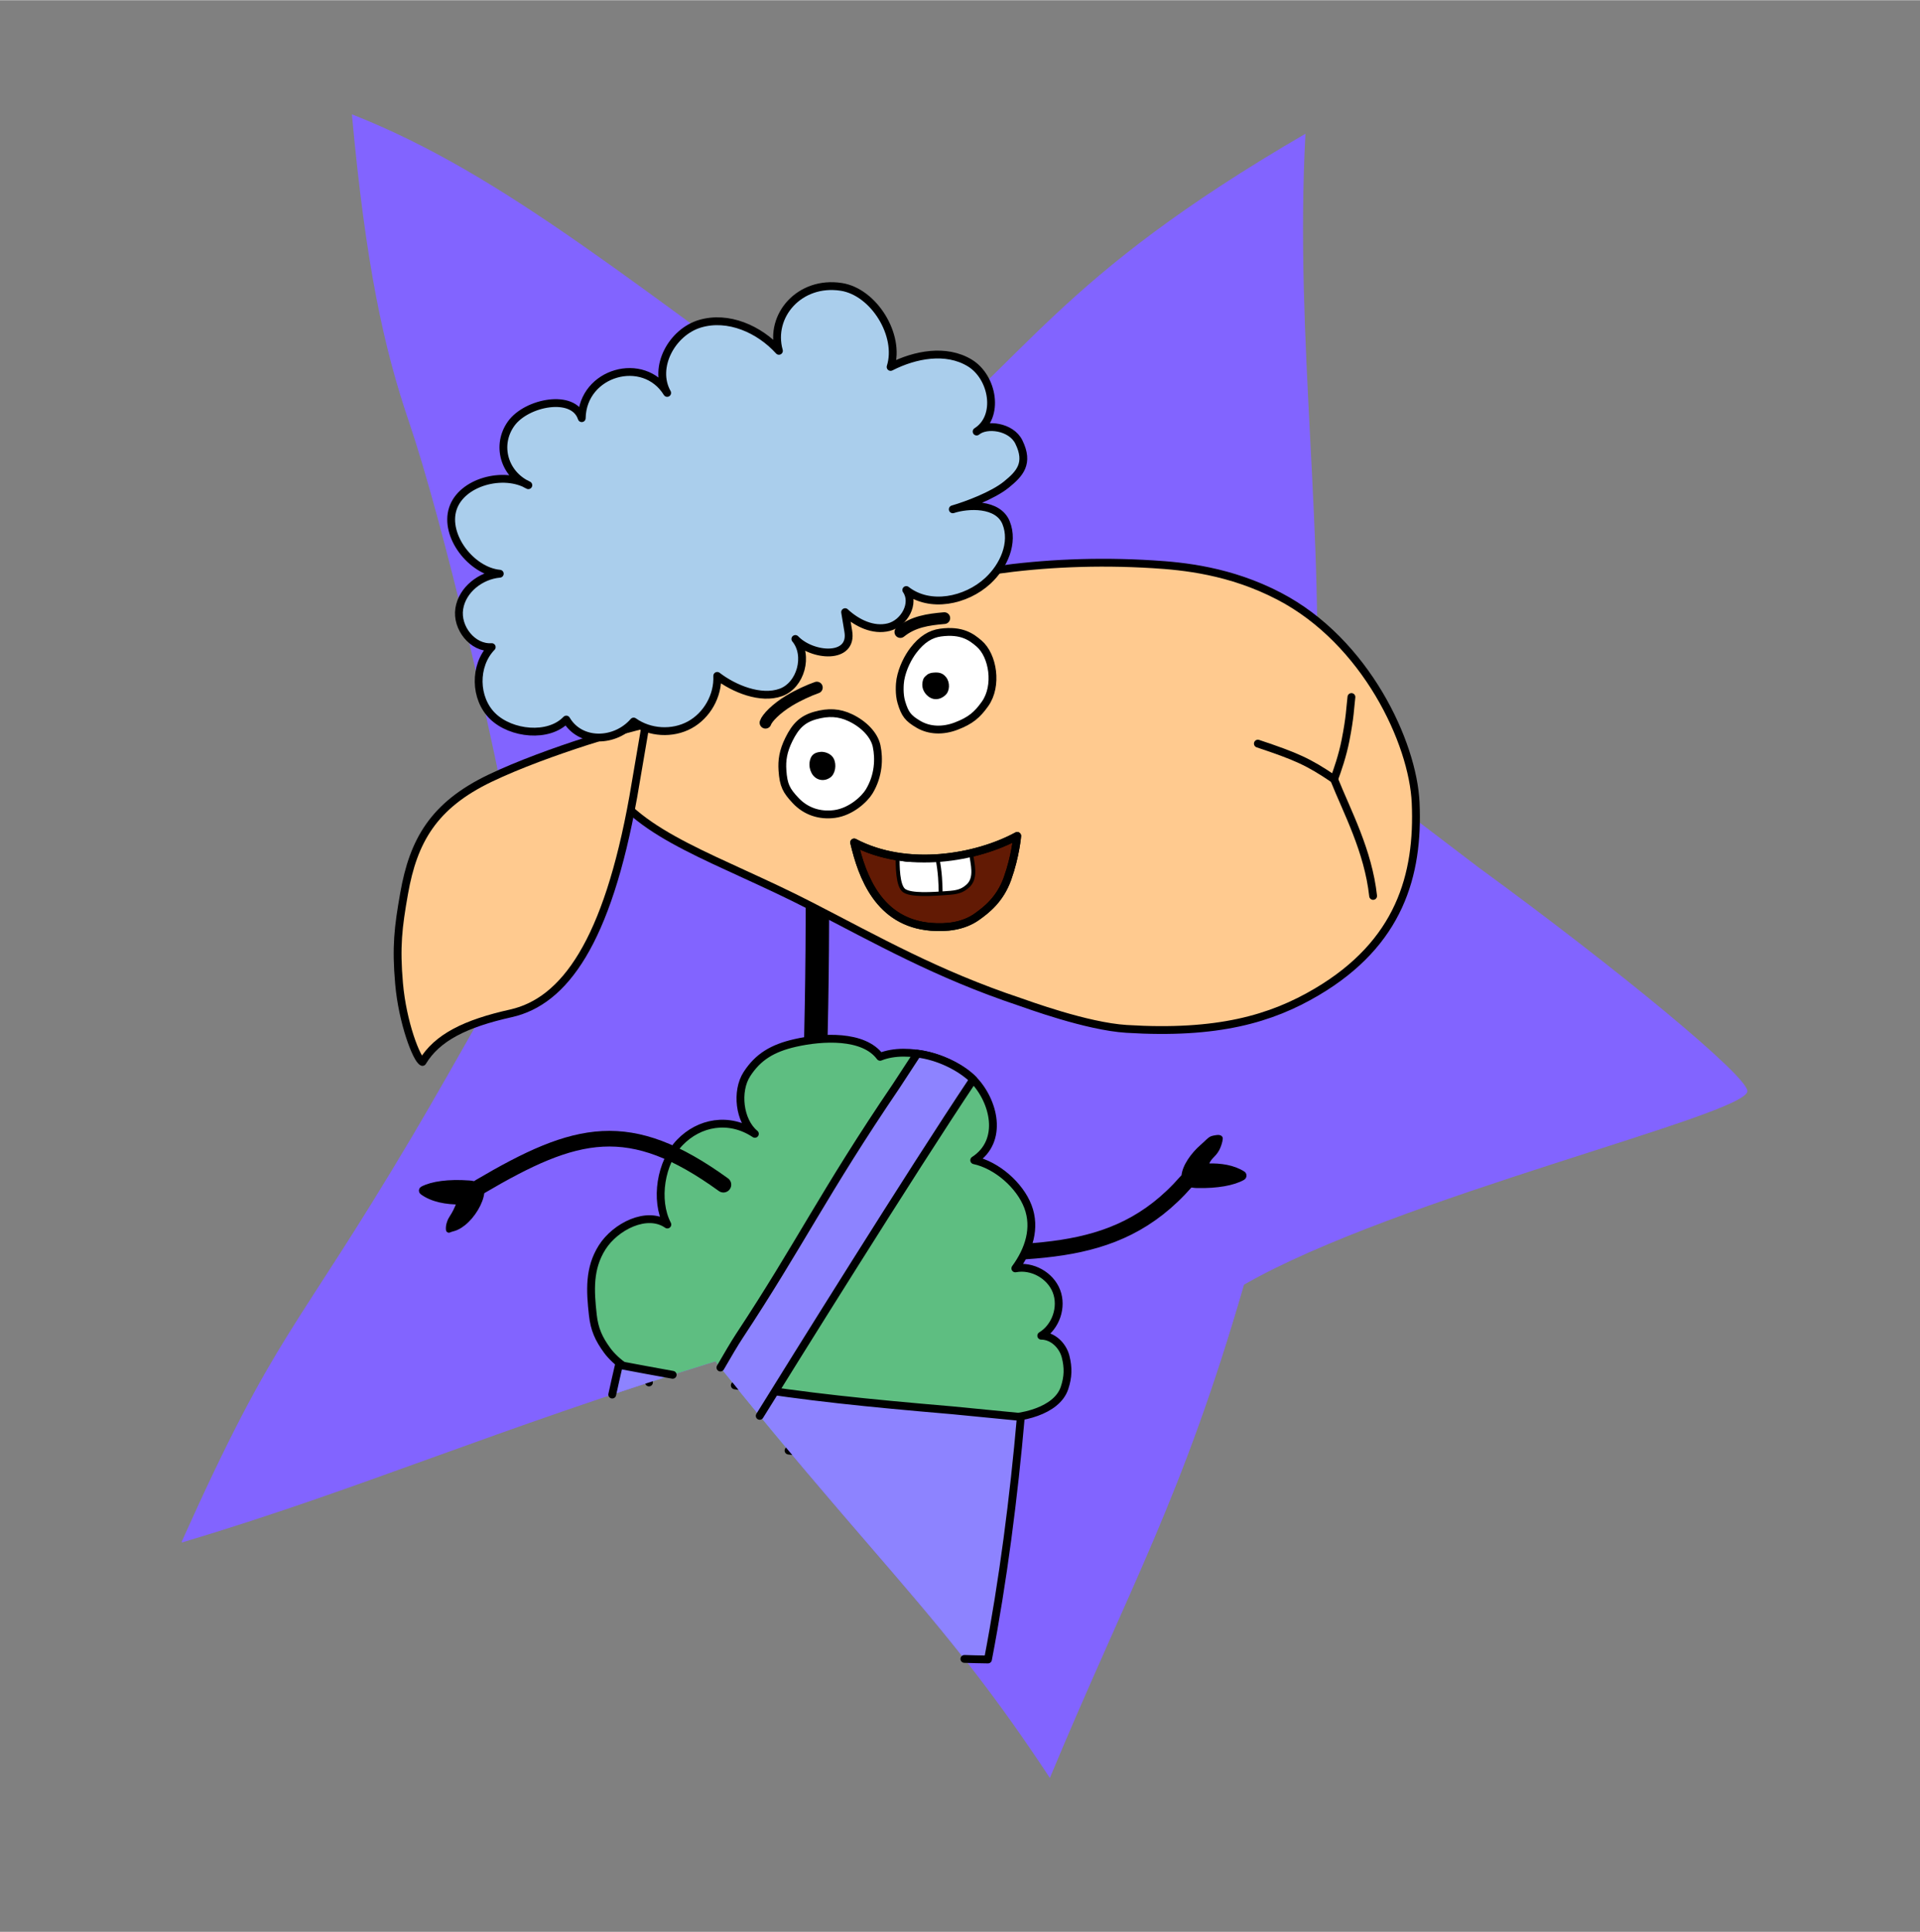 <?xml version="1.0" encoding="UTF-8"?> <svg xmlns="http://www.w3.org/2000/svg" xmlns:xlink="http://www.w3.org/1999/xlink" xmlns:xodm="http://www.corel.com/coreldraw/odm/2003" xml:space="preserve" width="2158px" height="2171px" version="1.1" style="shape-rendering:geometricPrecision; text-rendering:geometricPrecision; image-rendering:optimizeQuality; fill-rule:evenodd; clip-rule:evenodd" viewBox="0 0 2158 2170.5"><rect x="0" y="0" width="2158" height="2170.5" fill="#808080" stroke="none"/> <defs> <style type="text/css"> .str3 {stroke:black;stroke-width:8.79;stroke-linecap:round;stroke-linejoin:round;stroke-miterlimit:10} .str0 {stroke:black;stroke-width:17.57;stroke-linecap:round;stroke-linejoin:round;stroke-miterlimit:10} .str2 {stroke:black;stroke-width:26.36;stroke-linecap:round;stroke-linejoin:round;stroke-miterlimit:10} .str5 {stroke:black;stroke-width:4.4;stroke-linecap:round;stroke-linejoin:round;stroke-miterlimit:10} .str4 {stroke:black;stroke-width:13.18;stroke-linecap:round;stroke-linejoin:round;stroke-miterlimit:10} .str1 {stroke:black;stroke-width:6.59;stroke-linecap:round;stroke-linejoin:round;stroke-miterlimit:10} .fil1 {fill:none;fill-rule:nonzero} .fil2 {fill:black;fill-rule:nonzero} .fil3 {fill:#5EBE81;fill-rule:nonzero} .fil8 {fill:#621A04;fill-rule:nonzero} .fil0 {fill:#8264FF;fill-rule:nonzero} .fil4 {fill:#8D83FF;fill-rule:nonzero} .fil6 {fill:#AACEEC;fill-rule:nonzero} .fil5 {fill:#FFCA8F;fill-rule:nonzero} .fil7 {fill:white;fill-rule:nonzero} </style> </defs> <g id="Layer_x0020_1">  <g id="_3095646121856"> <path class="fil0" d="M1661.92 974.53c156.13,113.89 302.79,234.74 302.07,251.38 -1.17,26.88 -394.78,119.25 -565.76,217.4 -69.69,240.85 -128.13,338.09 -218.23,554.29 -117.83,-178.78 -187.94,-234.05 -375.88,-468.1 -251.5,77.75 -396.32,142.62 -599.14,203.38 -0.48,0.15 -0.92,-0.37 -0.72,-0.83 107.43,-239.49 125.89,-230.84 259.7,-456.52 42.47,-71.61 130.12,-228.86 130.12,-228.86 -34.8,-207.6 -97.81,-465.55 -134.47,-573.11 -28.28,-82.97 -48.5,-175.68 -64.1,-345.35 173.21,68.21 317.53,192.53 603.66,397.73 156.54,-122.88 184.76,-211.29 468.1,-375.89 -12.55,235.14 23.18,449.27 10.62,684.41l184.03 140.07z"></path> <path class="fil1 str0" d="M1009.66 1411.14c141.71,-7.67 241.61,10.09 323.6,-83.65"></path> <path class="fil2" d="M1331.33 1322.67c-0.12,-0.32 -0.19,-0.65 -0.17,-0.99 0.65,-10.79 10.38,-24.2 20.38,-32.9 6.21,-5.39 8.23,-8.32 11.22,-9.32 1.46,-0.49 8.37,-1.92 8.3,-0.39 -0.15,3 -2.09,8.77 -3.64,11.57 -4.19,7.61 -8.76,8.18 -11.91,16.81 -0.53,1.47 0.58,3.01 2.15,2.96 14.13,-0.44 28.34,1.67 39.07,8.52 1.39,0.88 1.25,2.96 -0.18,3.77 -10.42,5.87 -28.42,9.25 -51.06,8.74 -2.4,-0.05 -7.55,-0.24 -11.43,-2.91 -0.37,-0.25 -0.64,-0.62 -0.81,-1.04l-1.92 -4.82z"></path> <path class="fil1 str1" d="M1331.33 1322.67c-0.12,-0.32 -0.19,-0.65 -0.17,-0.99 0.65,-10.79 10.38,-24.2 20.38,-32.9 6.21,-5.39 8.23,-8.32 11.22,-9.32 1.46,-0.49 8.37,-1.92 8.3,-0.39 -0.15,3 -2.09,8.77 -3.64,11.57 -4.19,7.61 -8.76,8.18 -11.91,16.81 -0.53,1.47 0.58,3.01 2.15,2.96 14.13,-0.44 28.34,1.67 39.07,8.52 1.39,0.88 1.25,2.96 -0.18,3.77 -10.42,5.87 -28.42,9.25 -51.06,8.74 -2.4,-0.05 -7.55,-0.24 -11.43,-2.91 -0.37,-0.25 -0.64,-0.62 -0.81,-1.04l-1.92 -4.82"></path> <path class="fil1 str2" d="M918.8 980.19c0.06,141.33 -1.74,163.28 -3.36,270.17"></path> <path class="fil3" d="M727.22 1543.43c-14,3.15 -35.35,-13.36 -44.8,-26.28 -9.45,-12.91 -14.31,-23.75 -16.08,-39.65 -3.08,-27.67 -4.47,-52.46 10.39,-76.01 14.86,-23.55 50.51,-41.7 73.35,-25.76 -14.33,-27.55 -7.44,-69.97 14.13,-92.31 21.57,-22.35 54.98,-28.98 84.24,-9.6 -17.61,-14.48 -21.35,-48.01 -8.95,-67.14 12.4,-19.13 28.45,-29.12 54.2,-34.97 30.44,-6.91 76.91,-9.53 95.49,15.55 30.98,-12.45 81.32,1.61 104.66,25.47 23.35,23.86 34.73,68.92 1.12,90.76 25.16,5.37 51.24,28.01 60.38,52.04 9.15,24.05 1.07,48.74 -14.16,69.47 18.79,-3.62 39.35,7.79 46.22,25.65 6.88,17.86 -0.73,40.11 -17.09,50.02 12.95,0 24.2,10.96 27.38,23.52 3.17,12.56 2.87,22.88 -1.23,35.18 -8.69,26.05 -49.07,35.11 -78.05,34.02 -16.34,34.43 -62.32,48.23 -100.41,47.16 -44.06,-1.23 -88.05,-4.84 -131.72,-10.81 -24.81,-29.64 -51.96,-62.62 -82.17,-100.24l0 0c-25.99,8.04 -50.82,15.93 -74.71,23.7l-2.19 -9.77z"></path> <path class="fil1 str3" d="M727.22 1543.43c-14,3.15 -35.35,-13.36 -44.8,-26.28 -9.45,-12.91 -14.31,-23.75 -16.08,-39.65 -3.08,-27.67 -4.47,-52.46 10.39,-76.01 14.86,-23.55 50.51,-41.7 73.35,-25.76 -14.33,-27.55 -7.44,-69.97 14.13,-92.31 21.57,-22.35 54.98,-28.98 84.24,-9.6 -17.61,-14.48 -21.35,-48.01 -8.95,-67.14 12.4,-19.13 28.45,-29.12 54.2,-34.97 30.44,-6.91 76.91,-9.53 95.49,15.55 30.98,-12.45 81.32,1.61 104.66,25.47 23.35,23.86 34.73,68.92 1.12,90.76 25.16,5.37 51.24,28.01 60.38,52.04 9.15,24.05 1.07,48.74 -14.16,69.47 18.79,-3.62 39.35,7.79 46.22,25.65 6.88,17.86 -0.73,40.11 -17.09,50.02 12.95,0 24.2,10.96 27.38,23.52 3.17,12.56 2.87,22.88 -1.23,35.18 -8.69,26.05 -49.07,35.11 -78.05,34.02 -16.34,34.43 -62.32,48.23 -100.41,47.16 -44.06,-1.23 -88.05,-4.84 -131.72,-10.81m-156.88 -76.54l-2.19 -9.77"></path> <path class="fil4" d="M1147.37 1591.98c-7.82,89.6 -19.94,184.17 -36.92,272.5 -8.93,-0.12 -17.77,-0.33 -26.53,-0.63 -69.25,-87.96 -139.02,-160.77 -258.03,-307.38 82.44,13.11 146.11,19.57 244.22,27.98l77.26 7.53zm-459.24 -25.18c2.41,-11.1 4.92,-22.22 7.54,-33.36 21.66,4.1 41.66,7.8 60.41,11.16 -23.53,7.52 -46.13,14.91 -67.95,22.2z"></path> <path class="fil1 str3" d="M1147.37 1591.98c-7.82,89.6 -19.94,184.17 -36.92,272.5 -8.93,-0.12 -17.77,-0.33 -26.53,-0.63m-395.79 -297.05c2.41,-11.1 4.92,-22.22 7.54,-33.36 21.66,4.1 41.66,7.8 60.41,11.16m69.81 11.87c82.44,13.11 146.11,19.57 244.22,27.98l77.26 7.53"></path> <path class="fil4" d="M1007.35 1219.97c-81.42,119.88 -108.05,177.6 -176.53,281.3 -4.93,7.47 -13.16,21.43 -21.1,35.19 15.49,19.25 30.2,37.29 44.17,54.26 37.07,-59.77 169.07,-272 239.97,-377.99 -15.38,-14.7 -39.96,-26.36 -62.8,-29.03l-23.71 36.27z"></path> <path class="fil1 str3" d="M1007.35 1219.97c-81.42,119.88 -108.05,177.6 -176.53,281.3 -4.93,7.47 -13.16,21.43 -21.1,35.19m44.17 54.26c37.07,-59.77 169.07,-272 239.97,-377.99 -15.38,-14.7 -39.96,-26.36 -62.8,-29.03l-23.71 36.27"></path> <path class="fil1 str0" d="M813.09 1330.95c-105.72,-76.4 -165.21,-61.67 -274.07,2.47"></path> <path class="fil2" d="M541.09 1339.47c-0.95,10.77 -10,26.15 -20.59,34.47 -8.56,6.72 -12.13,5.77 -15.97,7.66 -0.46,-3.71 0.74,-8.47 3.06,-12.22 5.06,-8.19 4.86,-7.99 9.71,-19.46 -15.5,0.14 -31.28,-2.63 -42.5,-10.91 -0.99,-0.74 -0.89,-2.34 0.2,-2.92 10.59,-5.62 29.07,-8.26 52.22,-6.58 2.5,0.18 8.02,0.66 11.8,3.91l2.07 6.05z"></path> <path class="fil1 str1" d="M541.09 1339.47c-0.95,10.77 -10,26.15 -20.59,34.47 -8.56,6.72 -12.13,5.77 -15.97,7.66 -0.46,-3.71 0.74,-8.47 3.06,-12.22 5.06,-8.19 4.86,-7.99 9.71,-19.46 -15.5,0.14 -31.28,-2.63 -42.5,-10.91 -0.99,-0.74 -0.89,-2.34 0.2,-2.92 10.59,-5.62 29.07,-8.26 52.22,-6.58 2.5,0.18 8.02,0.66 11.8,3.91l2.07 6.05"></path> <path class="fil5" d="M1437.63 669.64c97.53,50.77 150.52,164.68 153.5,232.21 3.57,81.17 -18.13,157.56 -111.14,212.49 -51.28,30.29 -111.64,47.92 -213.85,41.55 -44.84,-2.8 -111.8,-27.64 -120.15,-30.43 -93.21,-31.14 -159.58,-69.05 -234.98,-107.8 -102.36,-52.61 -193.21,-78.09 -228.98,-139.74 -23.96,-41.32 64.93,-78.57 99.06,-105.19 76.06,-59.34 258.82,-154.79 515.08,-138.9 33.59,2.08 86.22,7.05 141.46,35.81z"></path> <path class="fil1 str3" d="M1437.63 669.64c97.53,50.77 150.52,164.68 153.5,232.21 3.57,81.17 -18.13,157.56 -111.14,212.49 -51.28,30.29 -111.64,47.92 -213.85,41.55 -44.84,-2.8 -111.8,-27.64 -120.15,-30.43 -93.21,-31.14 -159.58,-69.05 -234.98,-107.8 -102.36,-52.61 -193.21,-78.09 -228.98,-139.74 -23.96,-41.32 64.93,-78.57 99.06,-105.19 76.06,-59.34 258.82,-154.79 515.08,-138.9 33.59,2.08 86.22,7.05 141.46,35.81"></path> <path class="fil5" d="M725.65 813.88c-9.68,0.93 -110.21,29.42 -174.74,60.3 -63.95,30.6 -86.32,70.72 -96.68,129.37 -6.75,38.21 -9.32,59.91 -5.71,101.31 3.83,44.15 19.86,85.53 26.31,88.18 16.54,-27.52 48.26,-43.19 99.41,-54.6 60.06,-13.39 108.26,-80.07 137.53,-243.26l13.88 -81.3z"></path> <path class="fil1 str3" d="M725.65 813.88c-9.68,0.93 -110.21,29.42 -174.74,60.3 -63.95,30.6 -86.32,70.72 -96.68,129.37 -6.75,38.21 -9.32,59.91 -5.71,101.31 3.83,44.15 19.86,85.53 26.31,88.18 16.54,-27.52 48.26,-43.19 99.41,-54.6 60.06,-13.39 108.26,-80.07 137.53,-243.26l13.88 -81.3"></path> <path class="fil1 str3" d="M1499.47 875.37c14.65,36.64 38.28,80.19 43.86,131.13"></path> <path class="fil1 str3" d="M1518.95 782.99c-1.54,12.73 -1.36,21.76 -6.65,48.7 -3.39,17.26 -9.21,34.01 -12.83,43.68 -28.97,-19.7 -42.56,-25.6 -85.68,-40.03"></path> <path class="fil6" d="M949.88 687.63c13.2,12.31 31.59,21.26 49.09,16.82 17.49,-4.44 29.94,-26.89 19.64,-41.7 26.39,20.61 67.12,12.32 91.72,-10.39 17.8,-16.44 29.54,-42.68 20.49,-65.15 -9.04,-22.47 -43.09,-20.72 -59.94,-15.17 15.68,-4.52 45.21,-15.57 60.23,-27.78 15.03,-12.21 25.91,-23.79 14,-47.92 -8.57,-17.36 -36.29,-20.97 -47.44,-11.66 26.21,-16.48 18.66,-61.21 -7.87,-77.19 -26.52,-15.97 -61.21,-9.48 -88.79,4.59 11.2,-35.42 -18.69,-84.21 -55.4,-89.96 -46.86,-7.32 -81.25,32.35 -70.13,71.86 -22.13,-24.43 -57.06,-39.82 -88.66,-30.46 -31.6,9.36 -53.17,49.05 -36.96,77.74 -26.36,-42.75 -95.05,-23.57 -96.01,28.38 -9.13,-28.15 -62.11,-17.91 -79.34,6.16 -17.23,24.07 -7.94,56.73 19.33,69.18 -27.54,-16.21 -75.08,-3.93 -84.9,26.48 -9.81,30.41 20.96,70.02 52.79,72.97 -21.54,1.9 -42.23,17.98 -45.54,39.35 -3.32,21.36 14.92,44.63 36.49,43.12 -20.08,20.65 -19.5,57.72 1.21,77.73 20.71,20 62.67,24.46 82.6,3.68 15.96,27.14 55.07,26.01 75.7,2.23 18.07,12.87 43.56,14.39 63.03,3.76 19.47,-10.63 31.97,-32.89 30.92,-55.06 18.96,14.59 48.88,26.67 71.42,18.63 22.53,-8.03 31.7,-41.73 16.38,-60.1 19,19.87 65.14,23.37 59.45,-8.9l-3.51 -21.24z"></path> <path class="fil1 str3" d="M949.88 687.63c13.2,12.31 31.59,21.26 49.09,16.82 17.49,-4.44 29.94,-26.89 19.64,-41.7 26.39,20.61 67.12,12.32 91.72,-10.39 17.8,-16.44 29.54,-42.68 20.49,-65.15 -9.04,-22.47 -43.09,-20.72 -59.94,-15.17 15.68,-4.52 45.21,-15.57 60.23,-27.78 15.03,-12.21 25.91,-23.79 14,-47.92 -8.57,-17.36 -36.29,-20.97 -47.44,-11.66 26.21,-16.48 18.66,-61.21 -7.87,-77.19 -26.52,-15.97 -61.21,-9.48 -88.79,4.59 11.2,-35.42 -18.69,-84.21 -55.4,-89.96 -46.86,-7.32 -81.25,32.35 -70.13,71.86 -22.13,-24.43 -57.06,-39.82 -88.66,-30.46 -31.6,9.36 -53.17,49.05 -36.96,77.74 -26.36,-42.75 -95.05,-23.57 -96.01,28.38 -9.13,-28.15 -62.11,-17.91 -79.34,6.16 -17.23,24.07 -7.94,56.73 19.33,69.18 -27.54,-16.21 -75.08,-3.93 -84.9,26.48 -9.81,30.41 20.96,70.02 52.79,72.97 -21.54,1.9 -42.23,17.98 -45.54,39.35 -3.32,21.36 14.92,44.63 36.49,43.12 -20.08,20.65 -19.5,57.72 1.21,77.73 20.71,20 62.67,24.46 82.6,3.68 15.96,27.14 55.07,26.01 75.7,2.23 18.07,12.87 43.56,14.39 63.03,3.76 19.47,-10.63 31.97,-32.89 30.92,-55.06 18.96,14.59 48.88,26.67 71.42,18.63 22.53,-8.03 31.7,-41.73 16.38,-60.1 19,19.87 65.14,23.37 59.45,-8.9l-3.51 -21.24"></path> <path class="fil7" d="M985.31 838.15c-2.69,-12.79 -14.65,-24.87 -29.56,-31.92 -12.43,-5.89 -24.52,-6.67 -39.46,-2.46 -14.51,4.08 -22.14,11.85 -29.55,26.76 -6.71,13.52 -8.02,23.84 -7.3,34.76 1.11,17.02 4.45,22.93 14.75,33.93 11.5,12.29 27.13,17.42 43.81,15.21 18.49,-2.44 33.83,-16.84 39,-25.44 10.64,-17.68 11.27,-36.77 8.31,-50.84z"></path> <path class="fil1 str3" d="M985.31 838.15c-2.69,-12.79 -14.65,-24.87 -29.56,-31.92 -12.43,-5.89 -24.52,-6.67 -39.46,-2.46 -14.51,4.08 -22.14,11.85 -29.55,26.76 -6.71,13.52 -8.02,23.84 -7.3,34.76 1.11,17.02 4.45,22.93 14.75,33.93 11.5,12.29 27.13,17.42 43.81,15.21 18.49,-2.44 33.83,-16.84 39,-25.44 10.64,-17.68 11.27,-36.77 8.31,-50.84"></path> <path class="fil7" d="M1100.35 722.81c-8.36,-7.12 -19.21,-15.5 -43.25,-12.24 -11.11,1.51 -21.02,7.5 -30.61,20.1 -5.69,7.49 -12.23,19.78 -14.52,32.85 -0.86,4.94 -1.52,16.4 1.1,25.23 4.09,13.76 7.74,18.07 19.02,24.78 12.57,7.5 28.06,7.73 42.67,2.11 16.21,-6.23 23.62,-12.62 32.36,-24.91 14.47,-20.37 9,-54.47 -6.77,-67.92z"></path> <path class="fil1 str3" d="M1100.35 722.81c-8.36,-7.12 -19.21,-15.5 -43.25,-12.24 -11.11,1.51 -21.02,7.5 -30.61,20.1 -5.69,7.49 -12.23,19.78 -14.52,32.85 -0.86,4.94 -1.52,16.4 1.1,25.23 4.09,13.76 7.74,18.07 19.02,24.78 12.57,7.5 28.06,7.73 42.67,2.11 16.21,-6.23 23.62,-12.62 32.36,-24.91 14.47,-20.37 9,-54.47 -6.77,-67.92"></path> <path class="fil2" d="M922.39 844.62c2.99,-0.33 11.28,0.89 14.72,7.7 3.44,6.81 1.73,17.03 -3.86,21.05 -7.5,5.41 -17.06,2.96 -21.21,-5.22 -4.17,-8.3 -1.67,-15.72 0.13,-18.48 2.64,-4.06 7.23,-4.72 10.22,-5.05z"></path> <path class="fil2" d="M1042.72 757.41c0.83,-0.53 3.17,-1.44 4.15,-1.57 7.61,-1.06 12.42,-0.39 16.6,5 4.46,5.73 4.2,15.41 -0.88,20.01 -6.82,6.17 -15.58,6.4 -22.22,-1.47 -4.23,-5.29 -4.52,-10.98 -2.67,-16.36 0.68,-1.98 2.72,-3.85 3.86,-4.58l1.16 -1.03z"></path> <path class="fil1 str4" d="M1061.36 694.33c-18.46,1.6 -34.98,4 -49.4,15.63"></path> <path class="fil1 str4" d="M918.09 772.35c-8.14,2.77 -20.97,8.58 -30.88,14.56 -14.87,8.98 -25.04,19.59 -26.83,24.95"></path> <path class="fil8" d="M1143.31 939.04c-45.74,24.82 -123.77,38.71 -183.27,7.36 8.93,38.16 27.62,90.02 86.38,94.79 17,1.38 36.35,-0.43 51.7,-11.44 10.13,-7.27 25.76,-18.94 34.21,-42.62 9.18,-25.74 10.98,-48.09 10.98,-48.09z"></path> <path class="fil1 str3" d="M1143.31 939.04c-45.74,24.82 -123.77,38.71 -183.27,7.36 8.93,38.16 27.62,90.02 86.38,94.79 17,1.38 36.35,-0.43 51.7,-11.44 10.13,-7.27 25.76,-18.94 34.21,-42.62 9.18,-25.74 10.98,-48.09 10.98,-48.09"></path> <path class="fil7" d="M1068.25 1002.94c-23.22,1.85 -43.46,2.79 -51.59,-2.12 -8.13,-4.91 -7.68,-29.82 -7.84,-37.67 0,0 2.77,4.39 32.47,2.62 24.56,-1.46 32.33,-4.35 50.19,-7.07 1.21,11.1 6.76,27.84 -4.07,37 -4.14,3.5 -8.5,6.39 -19.16,7.24z"></path> <path class="fil1 str5" d="M1068.25 1002.94c-23.22,1.85 -43.46,2.79 -51.59,-2.12 -8.13,-4.91 -7.68,-29.82 -7.84,-37.67 0,0 2.77,4.39 32.47,2.62 24.56,-1.46 32.33,-4.35 50.19,-7.07 1.21,11.1 6.76,27.84 -4.07,37 -4.14,3.5 -8.5,6.39 -19.16,7.24"></path> <path class="fil1 str5" d="M1053.53 963.73c3.32,16.12 3.55,30.07 3.73,38.89"></path> <path class="fil1 str3" d="M1143.31 939.04c-45.74,24.82 -123.77,38.71 -183.27,7.36 8.93,38.16 27.62,90.02 86.38,94.79 17,1.38 36.35,-0.43 51.7,-11.44 10.13,-7.27 25.76,-18.94 34.21,-42.62 9.18,-25.74 10.98,-48.09 10.98,-48.09"></path> </g> </g> </svg> 